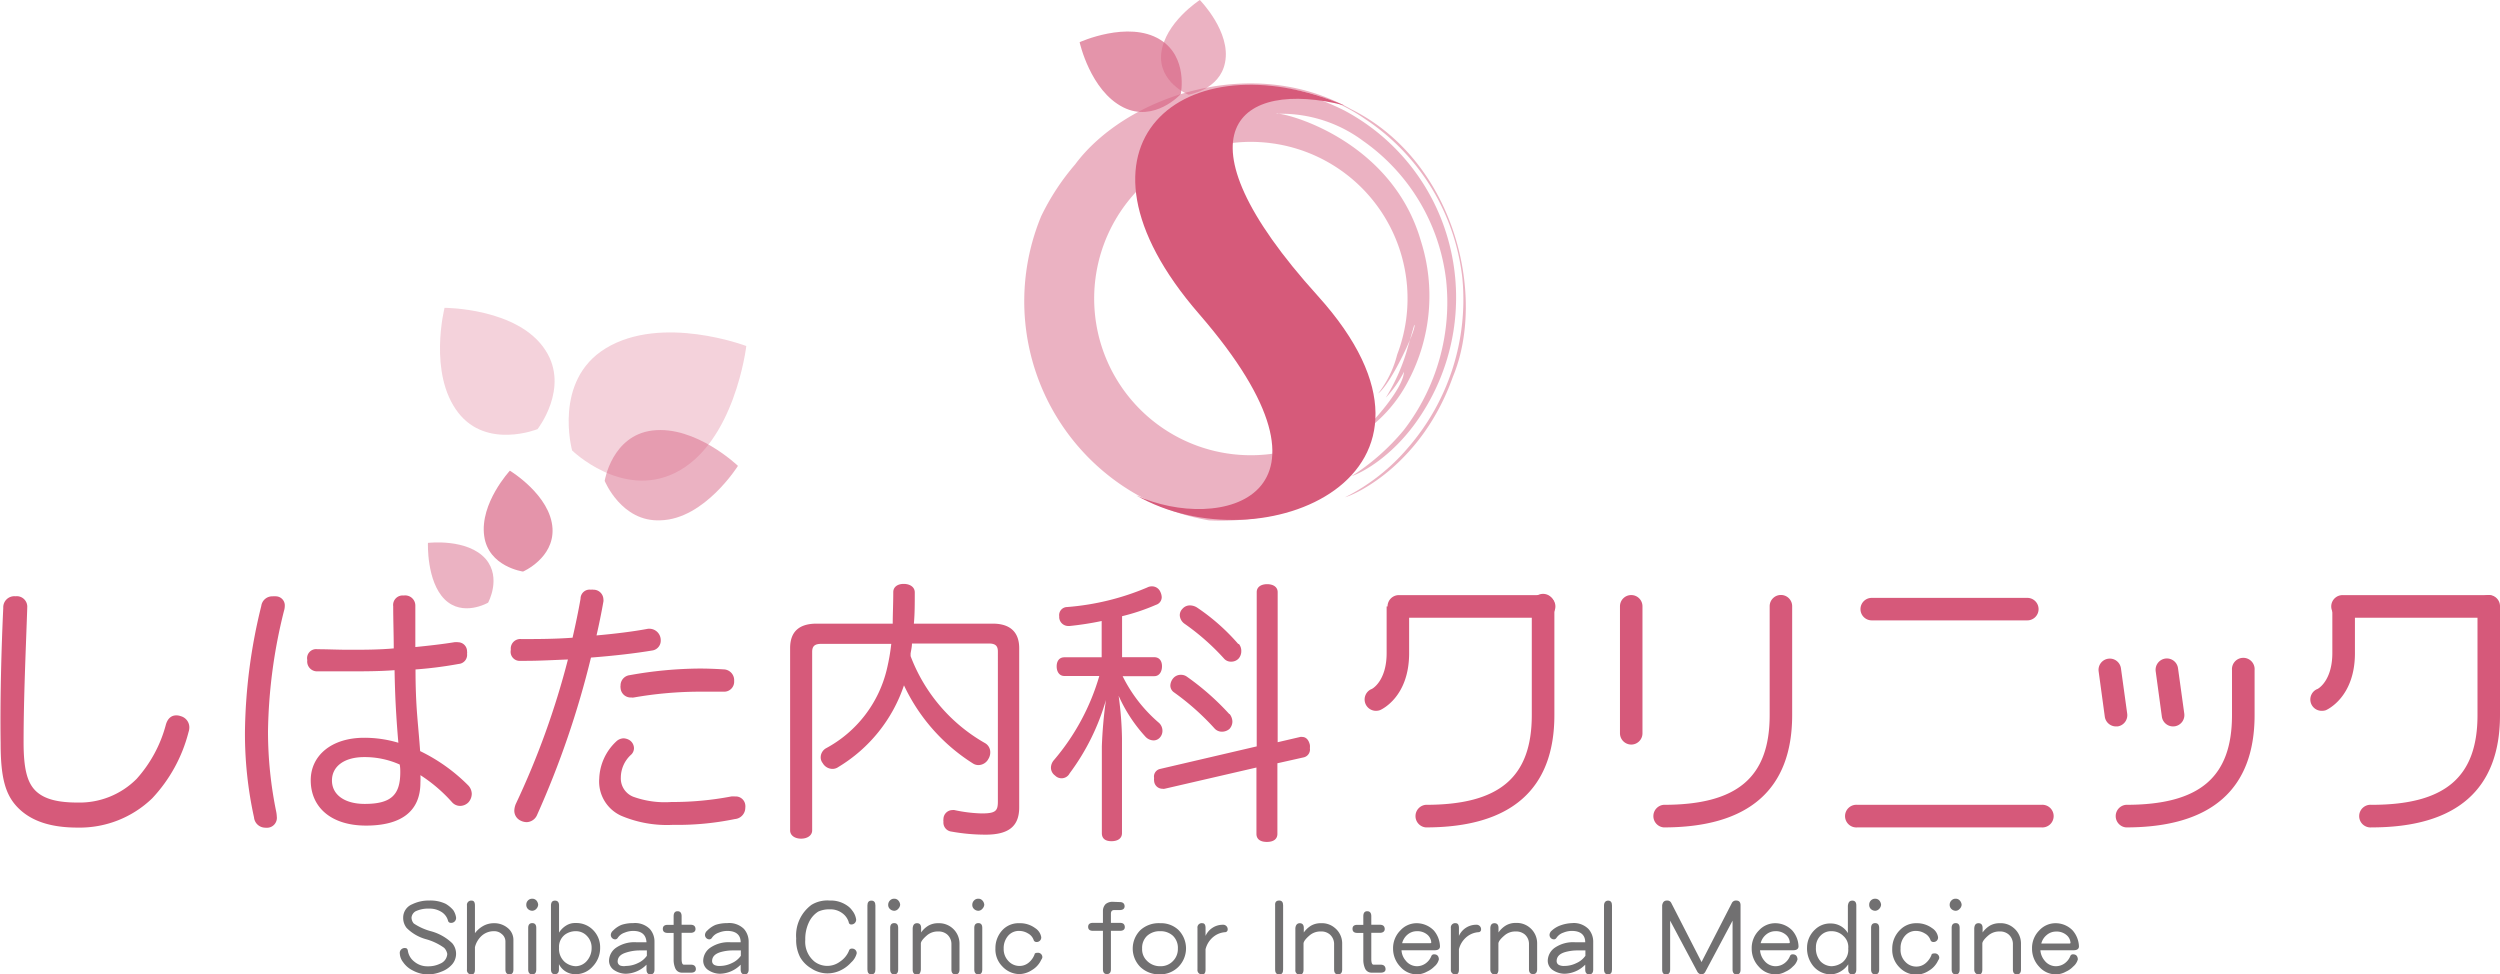 <svg xmlns="http://www.w3.org/2000/svg" viewBox="0 0 275.56 107.41"><defs><style>.cls-1{fill:#d65a7a;}.cls-2,.cls-3,.cls-5{fill:#d96787;}.cls-2{opacity:0.5;}.cls-3{opacity:0.7;}.cls-4{fill:#717071;}.cls-5{opacity:0.3;}.cls-6{fill:#d6597a;}</style></defs><title>logo</title><g id="レイヤー_2" data-name="レイヤー 2"><g id="ヘッダー"><path class="cls-1" d="M3,67v.1c-.15,4.46-.4,9.84-.4,14.71,0,2.85.37,4.43,1.34,5.37s2.52,1.28,4.62,1.28a8.87,8.87,0,0,0,6.5-2.61,14.48,14.48,0,0,0,3.23-6c.21-.7.63-1,1.15-1a1.46,1.46,0,0,1,.49.09,1.28,1.28,0,0,1,.94,1.24,1.67,1.67,0,0,1-.09.52,16.68,16.68,0,0,1-4,7.29,11.51,11.51,0,0,1-8.24,3.23c-2.86,0-5-.67-6.47-2.1s-2-3.34-2-7.2C0,77.12.15,71.5.36,67a1.22,1.22,0,0,1,1.31-1.28h.06A1.16,1.16,0,0,1,3,67Z"/><path class="cls-1" d="M31.39,66.79a1.91,1.91,0,0,1-.09.55,57.45,57.45,0,0,0-1.76,13.28,44,44,0,0,0,.91,8.87,3.61,3.61,0,0,1,.06.52,1.09,1.09,0,0,1-.94,1.22,1.67,1.67,0,0,1-.37,0A1.25,1.25,0,0,1,28,90.1,43,43,0,0,1,27,80.65a60.26,60.26,0,0,1,1.8-13.86,1.22,1.22,0,0,1,1.24-1.06,1.94,1.94,0,0,1,.4,0A1,1,0,0,1,31.39,66.79Zm18.81,4a.86.86,0,0,1,.28,0,1,1,0,0,1,1,1,.83.83,0,0,1,0,.27,1,1,0,0,1-.91,1.12,44.05,44.05,0,0,1-4.77.61c0,1.79.06,3.44.18,5,.09,1.15.24,2.7.33,4a19.34,19.34,0,0,1,5.29,3.77,1.39,1.39,0,0,1,.4.94,1.43,1.43,0,0,1-.37.94,1.3,1.3,0,0,1-.91.39,1.19,1.19,0,0,1-.88-.39,16.91,16.91,0,0,0-3.5-3,8.06,8.06,0,0,1,0,.82c0,3.22-2.18,4.74-6,4.74S34.25,89,34.25,86c0-2.71,2.28-4.68,5.89-4.68a13,13,0,0,1,3.77.55c-.09-1-.18-2.22-.24-3.23-.09-1.45-.15-3-.18-4.77C41.81,74,40,74,38.14,74,37.07,74,36,74,35,74a1.09,1.09,0,0,1-1.13-1.24A1,1,0,0,1,35,71.56H35c1.09,0,2.25.06,3.4.06,1.64,0,3.34,0,5-.15,0-1.52-.06-3.1-.06-4.65a1.05,1.05,0,0,1,1.16-1.18,1.12,1.12,0,0,1,1.28,1.15v4.53C47.28,71.17,48.8,71,50.2,70.77ZM40.14,83.45c-2.16,0-3.55,1-3.55,2.58S38,88.61,40.2,88.61c2.92,0,3.92-1,3.92-3.49,0-.28,0-.49-.06-.85A9.47,9.47,0,0,0,40.14,83.45Z"/><path class="cls-1" d="M58,72.84h-.61a1,1,0,0,1-1.09-1.19v-.09a1.05,1.05,0,0,1,1.15-1.12c1.64,0,3.68,0,5.66-.15.33-1.43.63-2.86.88-4.29a1,1,0,0,1,1.15-1,.83.83,0,0,1,.27,0,1.09,1.09,0,0,1,1.1,1.06.8.8,0,0,1,0,.25c-.21,1.18-.46,2.43-.76,3.73,2-.18,4-.42,5.65-.73a1.05,1.05,0,0,1,.31,0,1.26,1.26,0,0,1,1.12,1.28,1.09,1.09,0,0,1-.88,1.1c-1.95.33-4.35.6-6.81.79a100.23,100.23,0,0,1-5.93,17.32,1.29,1.29,0,0,1-1.15.82,1.52,1.52,0,0,1-.7-.18,1.2,1.2,0,0,1-.67-1.1,2,2,0,0,1,.18-.76A89.15,89.15,0,0,0,62.6,72.69C61.05,72.75,59.44,72.84,58,72.84ZM68.43,85.7a2.17,2.17,0,0,0,1.37,2.12A10.25,10.25,0,0,0,74,88.4a34.43,34.43,0,0,0,6.6-.61,2,2,0,0,1,.42,0,1.06,1.06,0,0,1,1.13.94,1.24,1.24,0,0,1,0,.31A1.25,1.25,0,0,1,81,90.28a31.44,31.44,0,0,1-6.86.64,12.89,12.89,0,0,1-5.66-1,4.14,4.14,0,0,1-2.43-4.1,5.89,5.89,0,0,1,1.86-4.08,1.23,1.23,0,0,1,.82-.36,1.39,1.39,0,0,1,.67.21,1.08,1.08,0,0,1,.48.88,1,1,0,0,1-.3.7A3.42,3.42,0,0,0,68.43,85.7ZM79.74,73.78a1.19,1.19,0,0,1,1.18,1.28,1.1,1.1,0,0,1-1.15,1.18h-.12c-.79,0-1.86,0-2.71,0a42.56,42.56,0,0,0-7.08.64.83.83,0,0,1-.27,0,1.12,1.12,0,0,1-1.19-1.06.69.69,0,0,1,0-.25,1.14,1.14,0,0,1,1-1.15,44.89,44.89,0,0,1,7.75-.73C77.88,73.69,78.8,73.72,79.74,73.78Z"/><path class="cls-1" d="M100.52,70.93c0,.36-.09.72-.15,1.09,0,.09,0,.21,0,.3a18.58,18.58,0,0,0,8.24,9.61,1.15,1.15,0,0,1,.54,1,1.36,1.36,0,0,1-.21.73,1.26,1.26,0,0,1-1.06.67,1.12,1.12,0,0,1-.64-.18,20.46,20.46,0,0,1-7.6-8.61,16.72,16.72,0,0,1-7.23,9,1.11,1.11,0,0,1-.67.21,1.25,1.25,0,0,1-1.06-.64,1,1,0,0,1-.22-.63,1.16,1.16,0,0,1,.58-1,13.41,13.41,0,0,0,6.72-8.75,22.87,22.87,0,0,0,.48-2.76H90.52c-.67,0-1,.21-1,.88V91.53c0,.55-.52.91-1.22.91s-1.21-.36-1.21-.91V71.44c0-1.82,1-2.7,2.92-2.7H98.4c0-1,.06-2.19.06-3.47,0-.58.48-.91,1.15-.91s1.22.33,1.22.94c0,1.25,0,2.4-.1,3.44h8.7c1.85,0,2.91.88,2.91,2.7V89c0,2.09-1.18,3-3.7,3a21.13,21.13,0,0,1-3.77-.34,1,1,0,0,1-.88-1.09.92.92,0,0,1,0-.28,1,1,0,0,1,1-1,.59.59,0,0,1,.21,0,16.19,16.19,0,0,0,3,.37c1.55,0,1.79-.28,1.79-1.31V71.81c0-.67-.33-.88-1-.88Z"/><path class="cls-1" d="M117.32,74.51c-.54,0-.85-.45-.85-1.06s.31-1,.85-1h4.11v-4a34.38,34.38,0,0,1-3.53.55h-.15a1,1,0,0,1-1-.94v-.15a.89.89,0,0,1,.88-1,28.18,28.18,0,0,0,8.81-2.15,1.08,1.08,0,0,1,.52-.13,1,1,0,0,1,.94.61,1.51,1.51,0,0,1,.15.58.89.89,0,0,1-.64.85,22.63,22.63,0,0,1-3.73,1.25v4.52h3.55c.55,0,.85.4.85,1s-.3,1.09-.85,1.09h-3.49a16.2,16.2,0,0,0,4,5.14,1.19,1.19,0,0,1,.39.88,1.1,1.1,0,0,1-.27.73.92.92,0,0,1-.73.33,1.26,1.26,0,0,1-.91-.45,16.71,16.71,0,0,1-2.92-4.47,38.09,38.09,0,0,1,.37,4.68V91.83c0,.58-.46.89-1.16.89s-1.06-.31-1.06-.89V82.26a49.49,49.49,0,0,1,.45-5.1,25,25,0,0,1-4,8.08,1,1,0,0,1-1.61.24,1.06,1.06,0,0,1-.45-.88,1.3,1.3,0,0,1,.33-.82,25,25,0,0,0,5-9.27Zm26,6.72a.51.51,0,0,1,.21,0c.43,0,.73.33.85.88a1.46,1.46,0,0,1,0,.36.89.89,0,0,1-.64,1l-2.94.66v7.78c0,.58-.43.89-1.16.89s-1.15-.31-1.15-.89V84.6l-10.12,2.34a.72.72,0,0,1-.25,0,.92.92,0,0,1-.91-.88,1,1,0,0,1,0-.3.86.86,0,0,1,.64-1l10.67-2.49v-17c0-.57.48-.88,1.15-.88s1.16.31,1.16.88V81.81Zm-7.78-2.52a1.42,1.42,0,0,1,.3.82,1.2,1.2,0,0,1-.33.82,1.26,1.26,0,0,1-.82.3,1.08,1.08,0,0,1-.82-.36,27.87,27.87,0,0,0-4.5-4,.91.91,0,0,1-.37-.73,1.33,1.33,0,0,1,.31-.79,1.08,1.08,0,0,1,.85-.39,1.11,1.11,0,0,1,.67.21A28.55,28.55,0,0,1,135.5,78.71Zm1-7.75a1.21,1.21,0,0,1,.28.82,1.23,1.23,0,0,1-.28.79,1.09,1.09,0,0,1-.82.36,1,1,0,0,1-.82-.36,25.86,25.86,0,0,0-4.35-3.83,1.21,1.21,0,0,1-.51-.92,1,1,0,0,1,.3-.72,1.07,1.07,0,0,1,.82-.37,1.49,1.49,0,0,1,.79.24A22.81,22.81,0,0,1,136.5,71Z"/><path class="cls-2" d="M53.8,66.43S51,68.05,49,66.05s-1.83-6.21-1.83-6.21,4.37-.53,6.38,1.79C55.3,63.71,53.8,66.43,53.8,66.43Z"/><path class="cls-3" d="M57.65,63s-3.82-.53-4.28-3.92c-.5-3.61,2.83-7.2,2.83-7.2s4.5,2.71,4.7,6.38C61.07,61.52,57.65,63,57.65,63Z"/><path class="cls-4" d="M47.31,99.26a3.91,3.91,0,0,1,1.81.36,3.25,3.25,0,0,1,.84.7,2,2,0,0,1,.31.8.54.54,0,0,1-.6.6.3.3,0,0,1-.29-.25,1.65,1.65,0,0,0-.8-1,2.44,2.44,0,0,0-1.27-.32,3.27,3.27,0,0,0-1.51.3.91.91,0,0,0-.44.68,1,1,0,0,0,.25.66,6.36,6.36,0,0,0,1.84.84,5.41,5.41,0,0,1,2.4,1.34,1.8,1.8,0,0,1-.15,2.47,2.87,2.87,0,0,1-1.05.66,4.11,4.11,0,0,1-1.5.31,3.64,3.64,0,0,1-1.63-.43,2.79,2.79,0,0,1-1.09-.93,1.66,1.66,0,0,1-.36-.93.54.54,0,0,1,.61-.62c.14,0,.23.09.27.25a1.87,1.87,0,0,0,.71,1.24,2.23,2.23,0,0,0,1.49.52,2.92,2.92,0,0,0,1.36-.29,1.23,1.23,0,0,0,.79-1.07,1.28,1.28,0,0,0-.35-.68,6.32,6.32,0,0,0-2-.95,4.81,4.81,0,0,1-2.13-1.24,1.77,1.77,0,0,1-.38-1.15,1.58,1.58,0,0,1,1-1.46A4.13,4.13,0,0,1,47.31,99.26Z"/><path class="cls-4" d="M52,99.27c.23,0,.35.18.35.53v3.06a2.89,2.89,0,0,1,.88-.78,2.4,2.4,0,0,1,1.23-.32,2.29,2.29,0,0,1,1.47.5,1.68,1.68,0,0,1,.66,1.36v3.24c0,.36-.14.54-.43.54s-.45-.18-.45-.54v-3.11a1.05,1.05,0,0,0-.42-.81,1.21,1.21,0,0,0-.83-.3,2,2,0,0,0-1.36.5,2.51,2.51,0,0,0-.75,1.26v2.46c0,.36-.12.54-.35.54a.47.47,0,0,1-.53-.54V99.8A.47.47,0,0,1,52,99.27Z"/><path class="cls-4" d="M58.67,99.06a.61.61,0,0,1,.45.19.81.81,0,0,1,.2.48.73.73,0,0,1-.21.45.63.63,0,0,1-.44.21.7.7,0,0,1-.48-.2.62.62,0,0,1-.18-.46.65.65,0,0,1,.19-.48A.63.63,0,0,1,58.67,99.06Zm0,2.69c.29,0,.44.18.44.53v4.58c0,.36-.15.54-.44.54s-.45-.18-.45-.54v-4.58C58.22,101.93,58.37,101.75,58.67,101.75Z"/><path class="cls-4" d="M61.17,99.27c.3,0,.45.18.45.53v3a2.39,2.39,0,0,1,.83-.81,1.82,1.82,0,0,1,1-.25,2.57,2.57,0,0,1,1.93.78,2.68,2.68,0,0,1,.77,1.93,2.93,2.93,0,0,1-.81,2.07,2.5,2.5,0,0,1-1.89.86,2,2,0,0,1-1.84-1.11v.57q0,.54-.45.54c-.29,0-.43-.18-.43-.54V99.8C60.74,99.45,60.88,99.27,61.17,99.27Zm.45,5.2a1.92,1.92,0,0,0,.65,1.58,2,2,0,0,0,1.19.45,1.67,1.67,0,0,0,1.28-.65,2.12,2.12,0,0,0,.47-1.38,1.81,1.81,0,0,0-.5-1.29,1.64,1.64,0,0,0-1.25-.54,2,2,0,0,0-1.19.38A1.69,1.69,0,0,0,61.62,104.47Z"/><path class="cls-4" d="M69.79,101.75a2.3,2.3,0,0,1,1.83.64,2.07,2.07,0,0,1,.52,1.41v3.06c0,.36-.15.54-.44.54s-.44-.18-.44-.54v-.53a3.31,3.31,0,0,1-2.28,1,2.35,2.35,0,0,1-1.24-.37,1.24,1.24,0,0,1-.61-1.07,1.79,1.79,0,0,1,.81-1.45,3.57,3.57,0,0,1,2.21-.58h1.11c-.05-.83-.54-1.25-1.47-1.25a2.47,2.47,0,0,0-.94.19,1.46,1.46,0,0,0-.75.56.37.37,0,0,1-.25.18.49.49,0,0,1-.52-.55.68.68,0,0,1,.25-.42,2.73,2.73,0,0,1,.93-.63A4,4,0,0,1,69.79,101.75ZM69,106.47a3,3,0,0,0,1.3-.31,2.42,2.42,0,0,0,1-.81v-.59h-.82A4.9,4.9,0,0,0,69,105c-.61.19-.92.51-.92,1a.48.48,0,0,0,.32.44A1.29,1.29,0,0,0,69,106.47Z"/><path class="cls-4" d="M74.69,100.44c.29,0,.44.19.44.55v.94h1c.33,0,.51.15.53.44s-.2.45-.53.45h-1v2.87c0,.43.08.64.25.64h.77c.34,0,.53.15.55.45s-.21.44-.55.43h-1a.78.78,0,0,1-.73-.51,2.36,2.36,0,0,1-.17-.94v-2.93H73.6q-.54,0-.54-.45c0-.29.18-.44.54-.44h.65V101C74.25,100.63,74.39,100.44,74.69,100.44Z"/><path class="cls-4" d="M80.17,101.75a2.3,2.3,0,0,1,1.83.64,2.12,2.12,0,0,1,.52,1.41v3.06c0,.36-.15.54-.44.54s-.44-.18-.44-.54v-.53a3.31,3.31,0,0,1-2.28,1,2.35,2.35,0,0,1-1.24-.37,1.24,1.24,0,0,1-.61-1.07,1.79,1.79,0,0,1,.81-1.45,3.57,3.57,0,0,1,2.21-.58h1.11c0-.83-.54-1.25-1.47-1.25a2.43,2.43,0,0,0-.94.19,1.46,1.46,0,0,0-.75.56.37.37,0,0,1-.25.18.49.49,0,0,1-.52-.55.68.68,0,0,1,.25-.42,2.79,2.79,0,0,1,.92-.63A4.15,4.15,0,0,1,80.17,101.75Zm-.81,4.72a3,3,0,0,0,1.3-.31,2.42,2.42,0,0,0,1-.81v-.59h-.82a4.9,4.9,0,0,0-1.43.19c-.61.19-.92.51-.92,1a.48.48,0,0,0,.32.44A1.29,1.29,0,0,0,79.36,106.47Z"/><path class="cls-4" d="M91.45,99.26a3.17,3.17,0,0,1,2.08.67,2.12,2.12,0,0,1,.41.44,2,2,0,0,1,.43,1,.53.53,0,0,1-.56.53.27.27,0,0,1-.26-.26,1.9,1.9,0,0,0-.73-1,2.19,2.19,0,0,0-1.37-.41,2.89,2.89,0,0,0-1.26.25,2.79,2.79,0,0,0-1,1.12,4.28,4.28,0,0,0-.43,2A2.81,2.81,0,0,0,89.79,106a2.33,2.33,0,0,0,2.79,0,2.63,2.63,0,0,0,1-1.21.29.29,0,0,1,.3-.23.5.5,0,0,1,.55.52,2,2,0,0,1-.61,1,3.66,3.66,0,0,1-1,.79,3.36,3.36,0,0,1-1.64.42,3.24,3.24,0,0,1-1.76-.55,3.4,3.4,0,0,1-1.23-1.24,4.13,4.13,0,0,1-.43-2.06,4.19,4.19,0,0,1,1.68-3.7A3.35,3.35,0,0,1,91.45,99.26Z"/><path class="cls-4" d="M96.05,99.27c.29,0,.44.18.44.53v7.06c0,.36-.15.54-.44.54s-.44-.18-.44-.54V99.8C95.61,99.45,95.76,99.27,96.05,99.27Z"/><path class="cls-4" d="M98.57,99.06a.58.58,0,0,1,.44.19.76.76,0,0,1,.21.48.74.74,0,0,1-.22.45.59.59,0,0,1-.43.21.7.7,0,0,1-.48-.2.59.59,0,0,1-.19-.46.66.66,0,0,1,.2-.48A.61.61,0,0,1,98.57,99.06Zm0,2.69c.29,0,.43.18.43.53v4.58c0,.36-.14.54-.43.54s-.45-.18-.45-.54v-4.58C98.12,101.93,98.27,101.75,98.57,101.75Z"/><path class="cls-4" d="M101.08,101.76c.3,0,.45.18.45.53v.49a2.61,2.61,0,0,1,.8-.75,2.14,2.14,0,0,1,1.1-.27,2.25,2.25,0,0,1,2.33,2.2v2.9q0,.54-.45.54c-.3,0-.44-.18-.44-.54V104a1.4,1.4,0,0,0-.47-1,1.46,1.46,0,0,0-1-.33,1.83,1.83,0,0,0-1.24.44q-.66.57-.66.9v2.88q-.06.54-.39.54-.51,0-.51-.54v-4.57C100.63,101.94,100.78,101.76,101.08,101.76Z"/><path class="cls-4" d="M107.84,99.06a.58.58,0,0,1,.44.19.76.76,0,0,1,.21.48.74.74,0,0,1-.22.45.59.59,0,0,1-.43.21.7.7,0,0,1-.48-.2.59.59,0,0,1-.19-.46.66.66,0,0,1,.2-.48A.61.61,0,0,1,107.84,99.06Zm0,2.69c.29,0,.43.18.43.53v4.58c0,.36-.14.54-.43.54s-.45-.18-.45-.54v-4.58C107.39,101.93,107.54,101.75,107.84,101.75Z"/><path class="cls-4" d="M112.37,101.76a2.79,2.79,0,0,1,1.73.54,1.47,1.47,0,0,1,.67,1,.5.5,0,0,1-.54.53.31.31,0,0,1-.3-.23,1.32,1.32,0,0,0-.63-.72,1.87,1.87,0,0,0-.93-.27,1.56,1.56,0,0,0-1.22.5,2.08,2.08,0,0,0-.52,1.46,1.89,1.89,0,0,0,.52,1.36,1.64,1.64,0,0,0,1.22.54,1.56,1.56,0,0,0,1-.35,2.13,2.13,0,0,0,.67-.94c0-.11.15-.16.32-.16a.48.48,0,0,1,.53.52.65.65,0,0,1-.12.25,2.52,2.52,0,0,1-1,1.12,2.72,2.72,0,0,1-1.37.46,2.61,2.61,0,0,1-1.91-.84,2.66,2.66,0,0,1-.77-2,2.88,2.88,0,0,1,.88-2.12A2.44,2.44,0,0,1,112.37,101.76Z"/><path class="cls-4" d="M123.42,99.43q.51,0,.54.45c0,.29-.2.43-.54.43h-.6c-.25,0-.37.14-.37.41v1h1c.33,0,.51.14.53.44s-.2.44-.53.44h-1v4.23c0,.36-.15.54-.44.54s-.44-.18-.44-.54v-4.23h-1.09c-.36,0-.54-.15-.54-.44s.18-.44.54-.44h1.09v-1.31a1.07,1.07,0,0,1,.3-.76,1.18,1.18,0,0,1,.78-.25Z"/><path class="cls-4" d="M127.89,101.76a2.79,2.79,0,0,1,2,.74,2.89,2.89,0,0,1,0,4.07,2.85,2.85,0,0,1-2.08.83,3,3,0,0,1-2.11-.81,2.87,2.87,0,0,1,0-4.07A3,3,0,0,1,127.89,101.76Zm0,4.74a1.85,1.85,0,0,0,1.39-.56,1.87,1.87,0,0,0,.55-1.38,1.85,1.85,0,0,0-.54-1.41,2,2,0,0,0-1.4-.51,2.05,2.05,0,0,0-1.45.51,1.82,1.82,0,0,0-.55,1.41,1.74,1.74,0,0,0,.5,1.31A2,2,0,0,0,127.89,106.5Z"/><path class="cls-4" d="M132.53,101.76c.24,0,.35.18.35.53v.87a2.08,2.08,0,0,1,1.89-1.23.5.5,0,0,1,.55.54.29.29,0,0,1-.29.28,2.3,2.3,0,0,0-1.22.46,2.55,2.55,0,0,0-.93,1.42v2.23c0,.36-.11.54-.35.54a.48.48,0,0,1-.54-.54v-4.57A.47.47,0,0,1,132.53,101.76Z"/><path class="cls-4" d="M141,99.26c.29,0,.43.18.43.53v7.08c0,.36-.14.54-.43.54s-.45-.18-.45-.54V99.79C140.52,99.44,140.67,99.26,141,99.26Z"/><path class="cls-4" d="M143.26,101.76c.3,0,.45.18.45.53v.49a2.73,2.73,0,0,1,.8-.75,2.14,2.14,0,0,1,1.1-.27,2.17,2.17,0,0,1,1.51.51,2.2,2.2,0,0,1,.82,1.69v2.9q0,.54-.45.54c-.29,0-.44-.18-.44-.54V104a1.4,1.4,0,0,0-.47-1,1.44,1.44,0,0,0-1-.33,1.83,1.83,0,0,0-1.24.44q-.66.57-.66.9v2.88c0,.36-.17.54-.38.54a.47.47,0,0,1-.52-.54v-4.57C142.81,101.94,143,101.76,143.26,101.76Z"/><path class="cls-4" d="M150.7,100.44c.3,0,.45.19.45.55v.94h.95c.33,0,.51.15.53.44s-.2.45-.53.45h-.95v2.87c0,.43.08.64.25.64h.77c.34,0,.52.15.55.45s-.21.44-.55.43h-1a.77.77,0,0,1-.73-.51,2.36,2.36,0,0,1-.17-.94v-2.93h-.66c-.35,0-.53-.15-.53-.45s.18-.44.53-.44h.66V101C150.27,100.63,150.41,100.44,150.7,100.44Z"/><path class="cls-4" d="M156.15,101.76a2.65,2.65,0,0,1,1.89.8,2.82,2.82,0,0,1,.68,1.75c0,.29-.21.43-.58.43h-3.66a1.9,1.9,0,0,0,.47,1.15,1.58,1.58,0,0,0,1.2.61,1.64,1.64,0,0,0,1-.32,1.82,1.82,0,0,0,.62-.8.3.3,0,0,1,.3-.19c.33,0,.51.18.53.55a1.46,1.46,0,0,1-.51.8,2.63,2.63,0,0,1-.81.56,2.32,2.32,0,0,1-1.11.3,2.43,2.43,0,0,1-1.82-.84,2.87,2.87,0,0,1-.8-2,2.76,2.76,0,0,1,.8-2A2.42,2.42,0,0,1,156.15,101.76Zm-1.61,2.2h3.08c.08,0,.13,0,.14-.07a1.22,1.22,0,0,0-.45-.88,1.7,1.7,0,0,0-1.16-.37,1.59,1.59,0,0,0-1,.37A1.82,1.82,0,0,0,154.54,104Z"/><path class="cls-4" d="M160.46,101.76c.23,0,.35.18.35.53v.87a2.08,2.08,0,0,1,1.89-1.23.5.5,0,0,1,.55.54.29.29,0,0,1-.3.28,2.3,2.3,0,0,0-1.21.46,2.55,2.55,0,0,0-.93,1.42v2.23c0,.36-.12.54-.35.54a.48.48,0,0,1-.54-.54v-4.57A.47.47,0,0,1,160.46,101.76Z"/><path class="cls-4" d="M164.73,101.76c.29,0,.44.18.44.53v.49A2.65,2.65,0,0,1,166,102a2.11,2.11,0,0,1,1.1-.27,2.21,2.21,0,0,1,1.51.51,2.23,2.23,0,0,1,.82,1.69v2.9q0,.54-.45.54t-.45-.54V104a1.38,1.38,0,0,0-.46-1,1.48,1.48,0,0,0-1-.33,1.81,1.81,0,0,0-1.24.44c-.45.38-.67.68-.67.9v2.88c0,.36-.16.54-.38.54s-.51-.18-.51-.54v-4.57C164.28,101.94,164.43,101.76,164.73,101.76Z"/><path class="cls-4" d="M173.26,101.75a2.27,2.27,0,0,1,1.82.64,2.08,2.08,0,0,1,.53,1.41v3.06c0,.36-.15.54-.44.54s-.44-.18-.44-.54v-.53a3.31,3.31,0,0,1-2.28,1,2.35,2.35,0,0,1-1.24-.37,1.24,1.24,0,0,1-.61-1.07,1.79,1.79,0,0,1,.81-1.45,3.57,3.57,0,0,1,2.21-.58h1.11c0-.83-.54-1.25-1.47-1.25a2.43,2.43,0,0,0-.94.19,1.46,1.46,0,0,0-.75.56.37.37,0,0,1-.25.18.49.49,0,0,1-.52-.55.68.68,0,0,1,.25-.42A2.79,2.79,0,0,1,172,102,4.15,4.15,0,0,1,173.26,101.75Zm-.81,4.72a3,3,0,0,0,1.3-.31,2.42,2.42,0,0,0,1-.81v-.59h-.82a5,5,0,0,0-1.44.19c-.61.19-.91.51-.91,1a.47.47,0,0,0,.32.44A1.26,1.26,0,0,0,172.45,106.47Z"/><path class="cls-4" d="M177.25,99.27c.29,0,.43.18.43.53v7.06c0,.36-.14.54-.43.54s-.45-.18-.45-.54V99.8C176.8,99.45,177,99.27,177.25,99.27Z"/><path class="cls-4" d="M183.74,99.26a.48.48,0,0,1,.48.28l3.33,6.5,3.34-6.5a.5.5,0,0,1,.48-.28c.32,0,.48.18.48.53v7.08c0,.36-.15.54-.43.54s-.45-.18-.45-.54v-5.39l-3,5.63a.53.53,0,0,1-.45.3.64.64,0,0,1-.43-.3l-3-5.63v5.39q0,.54-.45.54c-.29,0-.43-.18-.43-.54V99.79C183.27,99.44,183.43,99.26,183.74,99.26Z"/><path class="cls-4" d="M195.67,101.76a2.61,2.61,0,0,1,1.88.8,2.77,2.77,0,0,1,.69,1.75c0,.29-.22.43-.58.43H194a2,2,0,0,0,.47,1.15,1.58,1.58,0,0,0,1.21.61,1.66,1.66,0,0,0,1-.32,1.82,1.82,0,0,0,.62-.8.29.29,0,0,1,.29-.19c.34,0,.51.18.54.55a1.55,1.55,0,0,1-.52.8,2.49,2.49,0,0,1-.8.56,2.32,2.32,0,0,1-1.11.3,2.45,2.45,0,0,1-1.83-.84,2.86,2.86,0,0,1-.79-2,2.74,2.74,0,0,1,.79-2A2.43,2.43,0,0,1,195.67,101.76Zm-1.61,2.2h3.08c.08,0,.12,0,.14-.07a1.2,1.2,0,0,0-.46-.88,1.67,1.67,0,0,0-1.15-.37,1.57,1.57,0,0,0-1,.37A1.76,1.76,0,0,0,194.06,104Z"/><path class="cls-4" d="M204.17,99.27c.29,0,.44.18.44.53v7.06c0,.36-.15.54-.44.54s-.45-.18-.45-.54v-.57a2.52,2.52,0,0,1-.78.75,2.39,2.39,0,0,1-1.07.36,2.53,2.53,0,0,1-2-.91,3.07,3.07,0,0,1-.69-2.06,2.73,2.73,0,0,1,.91-2,2.38,2.38,0,0,1,1.74-.64,2.18,2.18,0,0,1,1.85,1.06v-3C203.72,99.45,203.87,99.27,204.17,99.27Zm-2.3,7.23a2.12,2.12,0,0,0,1.22-.43,1.77,1.77,0,0,0,.63-1.51,1.64,1.64,0,0,0-.52-1.38,1.83,1.83,0,0,0-1.33-.54,1.57,1.57,0,0,0-1.15.44,1.78,1.78,0,0,0-.56,1.35,2.15,2.15,0,0,0,.5,1.53A1.76,1.76,0,0,0,201.87,106.5Z"/><path class="cls-4" d="M206.69,99.06a.61.61,0,0,1,.45.19.81.81,0,0,1,.2.48.73.73,0,0,1-.21.45.63.63,0,0,1-.44.21.7.7,0,0,1-.48-.2.62.62,0,0,1-.18-.46.65.65,0,0,1,.19-.48A.63.63,0,0,1,206.69,99.06Zm0,2.69c.29,0,.44.18.44.53v4.58c0,.36-.15.54-.44.54s-.45-.18-.45-.54v-4.58C206.24,101.93,206.39,101.75,206.69,101.75Z"/><path class="cls-4" d="M211.23,101.76a2.81,2.81,0,0,1,1.73.54,1.43,1.43,0,0,1,.66,1,.49.49,0,0,1-.53.53.32.32,0,0,1-.31-.23,1.32,1.32,0,0,0-.63-.72,1.86,1.86,0,0,0-.92-.27,1.55,1.55,0,0,0-1.22.5,2,2,0,0,0-.52,1.46A1.85,1.85,0,0,0,210,106a1.63,1.63,0,0,0,1.22.54,1.56,1.56,0,0,0,1-.35,2.23,2.23,0,0,0,.68-.94c0-.11.15-.16.31-.16a.48.48,0,0,1,.54.52.65.65,0,0,1-.12.25,2.52,2.52,0,0,1-1,1.12,2.75,2.75,0,0,1-1.37.46,2.61,2.61,0,0,1-1.92-.84,2.7,2.7,0,0,1-.77-2,2.88,2.88,0,0,1,.88-2.12A2.45,2.45,0,0,1,211.23,101.76Z"/><path class="cls-4" d="M215.57,99.06a.58.58,0,0,1,.44.19.76.76,0,0,1,.21.48.69.69,0,0,1-.22.45.59.59,0,0,1-.43.21.7.7,0,0,1-.48-.2.63.63,0,0,1-.19-.46.66.66,0,0,1,.2-.48A.61.61,0,0,1,215.57,99.06Zm0,2.69c.29,0,.43.18.43.53v4.58c0,.36-.14.54-.43.54s-.45-.18-.45-.54v-4.58C215.12,101.93,215.27,101.75,215.57,101.75Z"/><path class="cls-4" d="M218.08,101.76c.3,0,.45.18.45.53v.49a2.73,2.73,0,0,1,.8-.75,2.14,2.14,0,0,1,1.1-.27,2.17,2.17,0,0,1,1.51.51,2.2,2.2,0,0,1,.82,1.69v2.9q0,.54-.45.54c-.29,0-.44-.18-.44-.54V104a1.4,1.4,0,0,0-.47-1,1.44,1.44,0,0,0-1-.33,1.84,1.84,0,0,0-1.24.44q-.66.57-.66.9v2.88c0,.36-.17.54-.38.54s-.51-.18-.51-.54v-4.57C217.64,101.94,217.78,101.76,218.08,101.76Z"/><path class="cls-4" d="M226.58,101.76a2.61,2.61,0,0,1,1.88.8,2.83,2.83,0,0,1,.69,1.75c0,.29-.22.43-.58.43H224.9a2,2,0,0,0,.47,1.15,1.58,1.58,0,0,0,1.21.61,1.66,1.66,0,0,0,1-.32,1.82,1.82,0,0,0,.62-.8.29.29,0,0,1,.29-.19c.34,0,.51.18.54.55a1.55,1.55,0,0,1-.52.8,2.49,2.49,0,0,1-.8.56,2.32,2.32,0,0,1-1.11.3,2.45,2.45,0,0,1-1.83-.84,2.86,2.86,0,0,1-.79-2,2.74,2.74,0,0,1,.79-2A2.43,2.43,0,0,1,226.58,101.76ZM225,104h3.08c.08,0,.12,0,.14-.07a1.2,1.2,0,0,0-.46-.88,1.67,1.67,0,0,0-1.15-.37,1.57,1.57,0,0,0-1,.37A1.76,1.76,0,0,0,225,104Z"/><path class="cls-5" d="M59.25,47.3s-5.58,2.26-8.74-1.81C47.16,41.17,49,33.93,49,33.93s8.13,0,11.13,4.69C62.81,42.76,59.25,47.3,59.25,47.3Z"/><path class="cls-5" d="M63.06,49.65s-2.13-7.71,3.71-11.26c6.21-3.78,15.49-.25,15.49-.25S81,48.88,74.4,52.13C68.53,55,63.06,49.65,63.06,49.65Z"/><path class="cls-2" d="M66.65,53s.79-5,5.27-5.55c4.76-.57,9.42,3.9,9.42,3.9s-3.68,5.87-8.52,6C68.5,57.57,66.65,53,66.65,53Z"/><path class="cls-6" d="M233.27,80.07A1.25,1.25,0,0,1,232,79l-.68-5a1.24,1.24,0,1,1,2.46-.33l.69,5a1.25,1.25,0,0,1-1.07,1.4Z"/><path class="cls-6" d="M239.52,80.07A1.25,1.25,0,0,1,238.29,79L237.61,74a1.25,1.25,0,0,1,1.06-1.41,1.24,1.24,0,0,1,1.4,1.07l.69,5a1.25,1.25,0,0,1-1.07,1.4Z"/><path class="cls-6" d="M234.34,91.2a1.25,1.25,0,0,1,0-2.49c8.08,0,11.68-3,11.68-9.89V73.87a1.25,1.25,0,1,1,2.49,0v4.95C248.51,87,243.74,91.2,234.34,91.2Z"/><path class="cls-6" d="M151.65,78.35a1.25,1.25,0,0,1-.52-2.38c.11,0,1.72-.91,1.71-4V66.85h2.48V72c0,4.84-3.06,6.21-3.2,6.27A1.33,1.33,0,0,1,151.65,78.35Z"/><path class="cls-6" d="M157.16,91.2a1.25,1.25,0,0,1,0-2.49c8.08,0,11.68-3,11.68-9.89v-12a1.25,1.25,0,1,1,2.49,0v12C171.33,87,166.56,91.2,157.16,91.2Z"/><path class="cls-6" d="M170.08,68.09h-16a1.25,1.25,0,0,1,0-2.49h16a1.25,1.25,0,1,1,0,2.49Z"/><path class="cls-6" d="M255.88,78.35a1.25,1.25,0,0,1-.51-2.38c.11,0,1.71-.9,1.71-4V66.85h2.49V72c0,4.85-3.07,6.22-3.2,6.28A1.38,1.38,0,0,1,255.88,78.35Z"/><path class="cls-6" d="M261.4,91.2a1.25,1.25,0,1,1,0-2.49c8.07,0,11.68-3,11.68-9.89v-12a1.24,1.24,0,1,1,2.48,0v12C275.56,87,270.8,91.2,261.4,91.2Z"/><path class="cls-6" d="M274.32,68.09h-16a1.25,1.25,0,1,1,0-2.49h16a1.25,1.25,0,0,1,0,2.49Z"/><path class="cls-6" d="M183.38,91.2a1.25,1.25,0,0,1,0-2.49c8.08,0,11.68-3,11.68-9.89v-12a1.24,1.24,0,1,1,2.48,0v12C197.54,87,192.78,91.2,183.38,91.2Z"/><path class="cls-6" d="M179.8,82.07a1.25,1.25,0,0,1-1.24-1.24v-14a1.24,1.24,0,1,1,2.48,0v14A1.24,1.24,0,0,1,179.8,82.07Z"/><path class="cls-6" d="M223.46,68.38H206.31a1.24,1.24,0,0,1,0-2.48h17.15a1.24,1.24,0,0,1,0,2.48Z"/><path class="cls-6" d="M225,91.2H204.73a1.25,1.25,0,1,1,0-2.49H225a1.25,1.25,0,1,1,0,2.49Z"/><path class="cls-2" d="M144,55.34l-.54-2.41,0-2.24-.09-1.41A17.27,17.27,0,1,1,154,39.09a11.46,11.46,0,0,1-2.1,4.29c1.05-.81,2.68-3.94,3.51-5.92l.48-1.66c.11.07-.1.75-.48,1.66L155,38.88a21.13,21.13,0,0,1-2.25,4.95,12.14,12.14,0,0,0,2-2.84c-.09,2-4,6.25-5.25,7.15a15.49,15.49,0,0,0,5.76-6.22,20,20,0,0,0,1.35-15.38c-3.06-10.56-13.76-13.8-15.65-14l-.28,0s.06-.07.28,0a15.12,15.12,0,0,1,9.3,3A21.82,21.82,0,0,1,159.4,30.9a23.07,23.07,0,0,1-4.67,16.51A24.73,24.73,0,0,1,149,52.47c.89-.27,4.6-2.07,7.63-6.73a23.62,23.62,0,0,0,3.13-18.81,23.21,23.21,0,0,0-11.56-14.74,26,26,0,0,0-8.3-2.57,19.56,19.56,0,0,1,10.57,3.5,24.26,24.26,0,0,1,10.71,17.47,24.9,24.9,0,0,1-6,18.78,22.06,22.06,0,0,1-6.92,5.44c1.41-.39,8.52-3.81,11.88-13.27,3.75-9,.16-23.85-11.23-29.51-11-6.21-24.9-1.34-30.41,6.1a26.07,26.07,0,0,0-3.74,5.71,24.5,24.5,0,0,0,18.51,33.52,28.41,28.41,0,0,0,7.22-.59A21.62,21.62,0,0,0,144,55.34Z"/><path class="cls-1" d="M148.17,11.61c-17.62-7.45-32.25,4.28-16,23,17.66,20.38,2.18,24.15-6.92,20,13.8,7.91,37.89-2.19,20-22C128.91,14.55,136.57,8.67,148.17,11.61Z"/><path class="cls-3" d="M130.15,10.37s-2.91,3.19-6.34,1.46C120.17,10,119,4.65,119,4.65s5.36-2.44,8.86-.29C131,6.28,130.15,10.37,130.15,10.37Z"/><path class="cls-2" d="M131,10.44s-3.35-1.38-3-4.57c.39-3.39,4.25-5.87,4.25-5.87s3.46,3.51,2.78,6.89C134.45,9.91,131,10.44,131,10.44Z"/></g></g></svg>